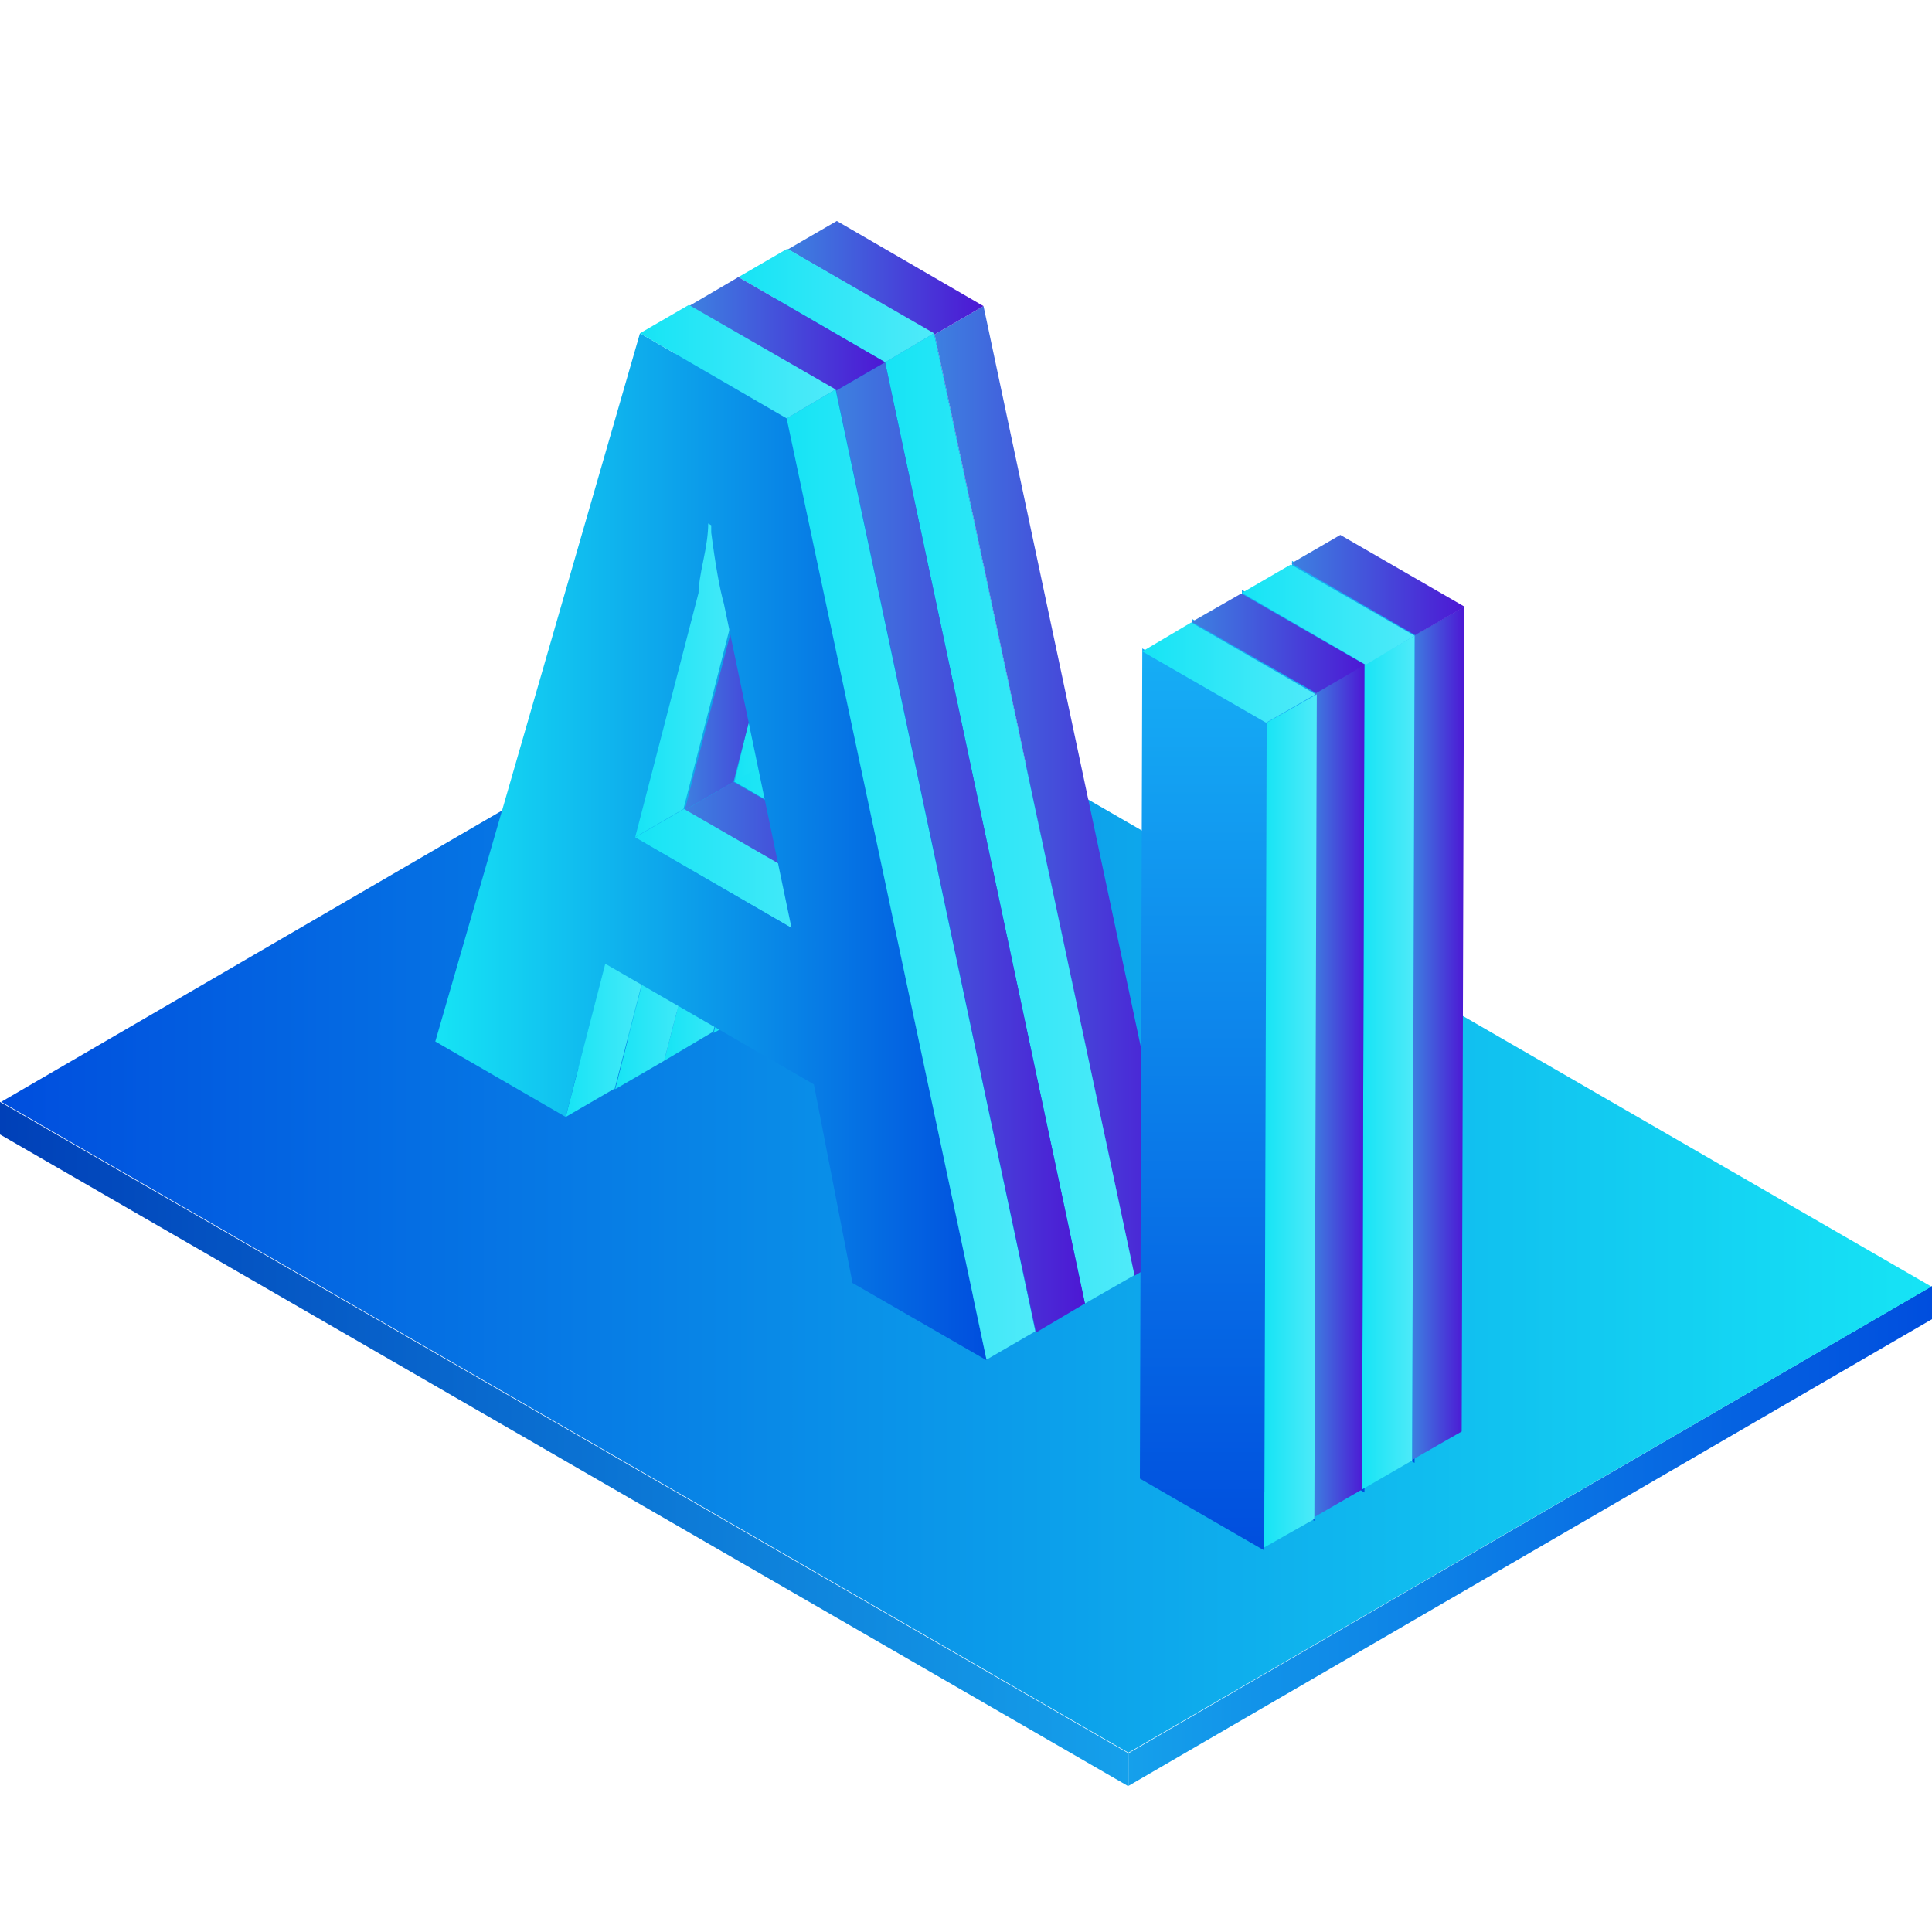 <?xml version="1.0" encoding="utf-8"?>
<!-- Generator: Adobe Illustrator 24.1.1, SVG Export Plug-In . SVG Version: 6.00 Build 0)  -->
<svg version="1.1" id="图层_1" xmlns="http://www.w3.org/2000/svg" xmlns:xlink="http://www.w3.org/1999/xlink" x="0px" y="0px"
	 width="320px" height="320px" viewBox="0 0 320 320" style="enable-background:new 0 0 320 320;" xml:space="preserve">
<style type="text/css">
	.st0{enable-background:new    ;}
	.st1{fill:url(#SVGID_1_);}
	.st2{fill:url(#SVGID_2_);}
	.st3{fill:url(#SVGID_3_);}
	.st4{fill:url(#SVGID_4_);}
	.st5{fill:url(#SVGID_5_);}
	.st6{fill:url(#SVGID_6_);}
	.st7{fill:url(#SVGID_7_);}
	.st8{fill:url(#SVGID_8_);}
	.st9{fill:url(#SVGID_9_);}
	.st10{fill:url(#SVGID_10_);}
	.st11{fill:url(#SVGID_11_);}
	.st12{fill:url(#SVGID_12_);}
	.st13{fill:url(#SVGID_13_);}
	.st14{fill:url(#SVGID_14_);}
	.st15{fill:url(#SVGID_15_);}
	.st16{fill:url(#SVGID_16_);}
	.st17{fill:url(#SVGID_17_);}
	.st18{fill:url(#SVGID_18_);}
	.st19{fill:url(#SVGID_19_);}
	.st20{fill:url(#SVGID_20_);}
	.st21{fill:url(#SVGID_21_);}
	.st22{fill:url(#SVGID_22_);}
	.st23{fill:url(#SVGID_23_);}
	.st24{fill:url(#SVGID_24_);}
	.st25{fill:url(#SVGID_25_);}
	.st26{fill:url(#SVGID_26_);}
	.st27{fill:url(#SVGID_27_);}
	.st28{fill:url(#SVGID_28_);}
	.st29{fill:url(#SVGID_29_);}
	.st30{fill:url(#SVGID_30_);}
	.st31{fill:url(#SVGID_31_);}
	.st32{fill:url(#SVGID_32_);}
	.st33{fill:url(#SVGID_33_);}
	.st34{fill:url(#SVGID_34_);}
	.st35{fill:url(#SVGID_35_);}
	.st36{fill:url(#SVGID_36_);}
	.st37{fill:url(#SVGID_37_);}
	.st38{fill:url(#SVGID_38_);}
	.st39{fill:url(#SVGID_39_);}
</style>
<g>
	<g>
		<g class="st0">
			<g>
				<linearGradient id="SVGID_1_" gradientUnits="userSpaceOnUse" x1="0" y1="239.142" x2="186.886" y2="239.142">
					<stop  offset="0" style="stop-color:#0040B8"/>
					<stop  offset="1" style="stop-color:#15A0EB"/>
				</linearGradient>
				<polygon class="st1" points="186.9,290.4 186.8,295.8 0,187.9 0,182.5 				"/>
			</g>
			<g>
				<linearGradient id="SVGID_2_" gradientUnits="userSpaceOnUse" x1="186.886" y1="254.413" x2="320" y2="254.413">
					<stop  offset="0" style="stop-color:#15A0EB"/>
					<stop  offset="1" style="stop-color:#004EDE"/>
				</linearGradient>
				<polygon class="st2" points="186.9,290.4 320,213 320,218.5 186.9,295.8 				"/>
			</g>
			<g>
				<linearGradient id="SVGID_3_" gradientUnits="userSpaceOnUse" x1="0.169" y1="197.786" x2="319.9" y2="197.786">
					<stop  offset="0" style="stop-color:#004EDE"/>
					<stop  offset="1" style="stop-color:#16E4F5"/>
				</linearGradient>
				<polygon class="st3" points="0.2,182.5 133.1,105.2 319.9,213.1 186.9,290.3 				"/>
			</g>
		</g>
	</g>
	<g>
		<g>
			<g>
				<linearGradient id="SVGID_4_" gradientUnits="userSpaceOnUse" x1="118.176" y1="156.015" x2="132.868" y2="156.015">
					<stop  offset="0" style="stop-color:#16E4F5"/>
					<stop  offset="1" style="stop-color:#4FEAF9"/>
				</linearGradient>
				<polygon class="st4" points="124.7,145.7 132.9,140.9 126.3,166.4 118.2,171.1 				"/>
			</g>
			<g>
				<linearGradient id="SVGID_5_" gradientUnits="userSpaceOnUse" x1="129.674" y1="129.992" x2="163.738" y2="129.992">
					<stop  offset="0" style="stop-color:#16E4F5"/>
					<stop  offset="1" style="stop-color:#4FEAF9"/>
				</linearGradient>
				<polygon class="st5" points="129.7,124.9 137.8,120.1 163.7,135.1 155.6,139.8 				"/>
			</g>
			<linearGradient id="SVGID_6_" gradientUnits="userSpaceOnUse" x1="129.854" y1="96.441" x2="150.035" y2="96.441">
				<stop  offset="0" style="stop-color:#16E4F5"/>
				<stop  offset="1" style="stop-color:#4FEAF9"/>
			</linearGradient>
			<path class="st6" d="M150,68C150,68,150,68,150,68l-8.1,4.7c0,0.2,0,0.7,0,0.7c0,0.2-12,51.4-12,51.4l8.1-4.7l10.4-40.6
				c0-0.1,0-0.3,0-0.4c0-0.1,0-0.2,0-0.2c0-0.1,0-0.2,0-0.3c0,0,0-0.1,0-0.1c0-0.2,0-0.3,0.1-0.5c0,0,0,0,0,0c0-0.2,0.1-0.4,0.1-0.6
				c0-0.1,0-0.1,0-0.2c0-0.2,0-0.3,0.1-0.5c0-0.1,0-0.1,0-0.2c0-0.2,0.1-0.3,0.1-0.5c0-0.1,0-0.2,0-0.2c0-0.2,0.1-0.4,0.1-0.6
				c0-0.1,0-0.1,0-0.2c0.1-0.3,0.1-0.5,0.2-0.8c0,0,0-0.1,0-0.1c0-0.1,0-0.1,0-0.2c0.1-0.3,0.1-0.5,0.2-0.8c0-0.1,0-0.2,0.1-0.3
				c0-0.2,0.1-0.4,0.1-0.6c0-0.1,0-0.1,0-0.2c0-0.1,0-0.1,0-0.2c0-0.1,0-0.2,0.1-0.3c0-0.1,0-0.3,0.1-0.4c0-0.1,0-0.2,0-0.3
				c0-0.1,0-0.1,0-0.2c0,0,0-0.1,0-0.1c0-0.3,0.1-0.5,0.1-0.7c0,0,0-0.1,0-0.1c0,0,0,0,0,0c0-0.2,0-0.5,0-0.7c0,0,0,0,0,0
				c0,0,0,0,0,0c0,0,0-0.1,0-0.1C150,68.4,150,68.2,150,68z"/>
			<g>
				<linearGradient id="SVGID_7_" gradientUnits="userSpaceOnUse" x1="96.558" y1="126.346" x2="187.886" y2="126.346">
					<stop  offset="0" style="stop-color:#16E4F5"/>
					<stop  offset="1" style="stop-color:#004EDE"/>
				</linearGradient>
				<path class="st7" d="M154.8,55.4l33.1,156l-22.2-12.8l-6.4-32.9l-34.6-20l-6.6,25.4l-21.6-12.5l33.9-117.3L154.8,55.4z
					 M129.7,124.9l25.9,15l-11.2-53.7c-0.7-2.5-1.4-6.4-2.1-11.8c0-0.4,0-0.8,0-1.2l-0.5-0.3c0,1.7-0.3,3.7-0.8,6.1
					c-0.5,2.4-0.8,4.2-0.8,5.4L129.7,124.9"/>
			</g>
			<g>
				<linearGradient id="SVGID_8_" gradientUnits="userSpaceOnUse" x1="154.77" y1="131.005" x2="196.012" y2="131.005">
					<stop  offset="3.605769e-03" style="stop-color:#3D80E0"/>
					<stop  offset="1" style="stop-color:#4D17D4"/>
				</linearGradient>
				<polygon class="st8" points="154.8,55.4 162.9,50.7 196,206.6 187.9,211.3 				"/>
			</g>
			<g>
				<linearGradient id="SVGID_9_" gradientUnits="userSpaceOnUse" x1="130.452" y1="46.007" x2="162.895" y2="46.007">
					<stop  offset="3.605769e-03" style="stop-color:#3D80E0"/>
					<stop  offset="1" style="stop-color:#4D17D4"/>
				</linearGradient>
				<polygon class="st9" points="130.5,41.3 138.6,36.6 162.9,50.7 154.8,55.4 				"/>
			</g>
		</g>
		<g>
			<g>
				<linearGradient id="SVGID_10_" gradientUnits="userSpaceOnUse" x1="110.021" y1="160.589" x2="124.713" y2="160.589">
					<stop  offset="0" style="stop-color:#16E4F5"/>
					<stop  offset="1" style="stop-color:#4FEAF9"/>
				</linearGradient>
				<polygon class="st10" points="116.6,150.2 124.7,145.5 118.1,170.9 110,175.7 				"/>
			</g>
			<g>
				<linearGradient id="SVGID_11_" gradientUnits="userSpaceOnUse" x1="121.518" y1="134.566" x2="155.583" y2="134.566">
					<stop  offset="0" style="stop-color:#16E4F5"/>
					<stop  offset="1" style="stop-color:#4FEAF9"/>
				</linearGradient>
				<polygon class="st11" points="121.5,129.4 129.6,124.7 155.6,139.7 147.5,144.4 				"/>
			</g>
			<linearGradient id="SVGID_12_" gradientUnits="userSpaceOnUse" x1="121.581" y1="101.014" x2="141.763" y2="101.014">
				<stop  offset="0" style="stop-color:#16E4F5"/>
				<stop  offset="1" style="stop-color:#4FEAF9"/>
			</linearGradient>
			<path class="st12" d="M141.8,72.6C141.8,72.6,141.8,72.6,141.8,72.6l-8.1,4.7c0,0.2,0,0.7,0,0.7c0,0.2-12,51.4-12,51.4l8.1-4.7
				l10.4-40.6c0-0.1,0-0.3,0-0.4c0-0.1,0-0.2,0-0.2c0-0.1,0-0.2,0-0.3c0,0,0-0.1,0-0.1c0-0.2,0-0.3,0.1-0.5c0,0,0,0,0,0
				c0-0.2,0.1-0.4,0.1-0.6c0-0.1,0-0.1,0-0.2c0-0.2,0-0.3,0.1-0.5c0-0.1,0-0.1,0-0.2c0-0.2,0.1-0.3,0.1-0.5c0-0.1,0-0.2,0-0.2
				c0-0.2,0.1-0.4,0.1-0.6c0-0.1,0-0.1,0-0.2c0.1-0.3,0.1-0.5,0.2-0.8c0,0,0-0.1,0-0.1c0-0.1,0-0.1,0-0.2c0.1-0.3,0.1-0.5,0.2-0.8
				c0-0.1,0-0.2,0.1-0.3c0-0.2,0.1-0.4,0.1-0.6c0-0.1,0-0.1,0-0.2c0-0.1,0-0.1,0-0.2c0-0.1,0-0.2,0.1-0.3c0-0.1,0-0.3,0.1-0.4
				c0-0.1,0-0.2,0-0.3c0-0.1,0-0.1,0-0.2c0,0,0-0.1,0-0.1c0-0.3,0.1-0.5,0.1-0.7c0,0,0-0.1,0-0.1c0,0,0,0,0,0c0-0.2,0-0.5,0-0.7
				c0,0,0,0,0,0c0,0,0,0,0,0c0,0,0-0.1,0-0.1C141.8,72.9,141.8,72.8,141.8,72.6z"/>
			<g>
				<linearGradient id="SVGID_13_" gradientUnits="userSpaceOnUse" x1="88.403" y1="130.92" x2="179.731" y2="130.92">
					<stop  offset="0" style="stop-color:#16E4F5"/>
					<stop  offset="1" style="stop-color:#004EDE"/>
				</linearGradient>
				<path class="st13" d="M146.6,60l33.1,156l-22.2-12.8l-6.4-32.9l-34.6-20l-6.6,25.4l-21.6-12.5l33.9-117.3L146.6,60z
					 M121.5,129.4l25.9,15l-11.2-53.7c-0.7-2.5-1.4-6.4-2.1-11.8c0-0.4,0-0.8,0-1.2l-0.5-0.3c0,1.7-0.3,3.7-0.8,6.1
					c-0.5,2.4-0.8,4.2-0.8,5.4L121.5,129.4"/>
			</g>
			<g>
				<linearGradient id="SVGID_14_" gradientUnits="userSpaceOnUse" x1="146.614" y1="135.579" x2="187.856" y2="135.579">
					<stop  offset="0" style="stop-color:#16E4F5"/>
					<stop  offset="1" style="stop-color:#4FEAF9"/>
				</linearGradient>
				<polygon class="st14" points="146.6,60 154.7,55.2 187.9,211.2 179.7,215.9 				"/>
			</g>
			<g>
				<linearGradient id="SVGID_15_" gradientUnits="userSpaceOnUse" x1="122.297" y1="50.581" x2="154.74" y2="50.581">
					<stop  offset="0" style="stop-color:#16E4F5"/>
					<stop  offset="1" style="stop-color:#4FEAF9"/>
				</linearGradient>
				<polygon class="st15" points="122.3,45.9 130.4,41.2 154.7,55.2 146.6,60 				"/>
			</g>
		</g>
		<g>
			<g>
				<linearGradient id="SVGID_16_" gradientUnits="userSpaceOnUse" x1="101.86" y1="165.322" x2="116.552" y2="165.322">
					<stop  offset="0" style="stop-color:#16E4F5"/>
					<stop  offset="1" style="stop-color:#4FEAF9"/>
				</linearGradient>
				<polygon class="st16" points="108.4,155 116.6,150.2 110,175.7 101.9,180.4 				"/>
			</g>
			<g>
				<linearGradient id="SVGID_17_" gradientUnits="userSpaceOnUse" x1="113.358" y1="139.3" x2="147.423" y2="139.3">
					<stop  offset="3.605769e-03" style="stop-color:#3D80E0"/>
					<stop  offset="1" style="stop-color:#4D17D4"/>
				</linearGradient>
				<polygon class="st17" points="113.4,134.2 121.5,129.5 147.4,144.4 139.3,149.1 				"/>
			</g>
			<linearGradient id="SVGID_18_" gradientUnits="userSpaceOnUse" x1="113.309" y1="105.748" x2="133.49" y2="105.748">
				<stop  offset="3.605769e-03" style="stop-color:#3D80E0"/>
				<stop  offset="1" style="stop-color:#4D17D4"/>
			</linearGradient>
			<path class="st18" d="M133.5,77.4C133.5,77.3,133.5,77.3,133.5,77.4l-8.1,4.7c0,0.2,0,0.7,0,0.7c0,0.2-12,51.4-12,51.4l8.1-4.7
				l10.4-40.6c0-0.1,0-0.3,0-0.4c0-0.1,0-0.2,0-0.2c0-0.1,0-0.2,0-0.3c0,0,0-0.1,0-0.1c0-0.2,0-0.3,0.1-0.5c0,0,0,0,0,0
				c0-0.2,0.1-0.4,0.1-0.6c0-0.1,0-0.1,0-0.2c0-0.2,0-0.3,0.1-0.5c0-0.1,0-0.1,0-0.2c0-0.2,0.1-0.3,0.1-0.5c0-0.1,0-0.2,0-0.2
				c0-0.2,0.1-0.4,0.1-0.6c0-0.1,0-0.1,0-0.2c0.1-0.3,0.1-0.5,0.2-0.8c0,0,0-0.1,0-0.1c0-0.1,0-0.1,0-0.2c0.1-0.3,0.1-0.5,0.2-0.8
				c0-0.1,0-0.2,0.1-0.3c0-0.2,0.1-0.4,0.1-0.6c0-0.1,0-0.1,0-0.2c0-0.1,0-0.1,0-0.2c0-0.1,0-0.2,0.1-0.3c0-0.1,0-0.3,0.1-0.4
				c0-0.1,0-0.2,0-0.3c0-0.1,0-0.1,0-0.2c0,0,0-0.1,0-0.1c0-0.3,0.1-0.5,0.1-0.7c0,0,0-0.1,0-0.1c0,0,0,0,0,0c0-0.2,0-0.5,0-0.7
				c0,0,0,0,0,0c0,0,0,0,0,0c0,0,0-0.1,0-0.1C133.5,77.7,133.5,77.5,133.5,77.4z"/>
			<g>
				<linearGradient id="SVGID_19_" gradientUnits="userSpaceOnUse" x1="80.243" y1="135.654" x2="171.571" y2="135.654">
					<stop  offset="0" style="stop-color:#16E4F5"/>
					<stop  offset="1" style="stop-color:#004EDE"/>
				</linearGradient>
				<path class="st19" d="M138.5,64.7l33.1,156l-22.2-12.8l-6.4-32.9l-34.6-20l-6.6,25.4l-21.6-12.5l33.9-117.3L138.5,64.7z
					 M113.4,134.2l25.9,15l-11.2-53.7c-0.7-2.5-1.4-6.4-2.1-11.8c0-0.4,0-0.8,0-1.2l-0.5-0.3c0,1.7-0.3,3.7-0.8,6.1
					c-0.5,2.4-0.8,4.2-0.8,5.4L113.4,134.2"/>
			</g>
			<g>
				<linearGradient id="SVGID_20_" gradientUnits="userSpaceOnUse" x1="138.454" y1="140.313" x2="179.696" y2="140.313">
					<stop  offset="3.605769e-03" style="stop-color:#3D80E0"/>
					<stop  offset="1" style="stop-color:#4D17D4"/>
				</linearGradient>
				<polygon class="st20" points="138.5,64.7 146.6,60 179.7,215.9 171.6,220.7 				"/>
			</g>
			<g>
				<linearGradient id="SVGID_21_" gradientUnits="userSpaceOnUse" x1="114.136" y1="55.315" x2="146.58" y2="55.315">
					<stop  offset="3.605769e-03" style="stop-color:#3D80E0"/>
					<stop  offset="1" style="stop-color:#4D17D4"/>
				</linearGradient>
				<polygon class="st21" points="114.1,50.7 122.3,45.9 146.6,60 138.5,64.7 				"/>
			</g>
		</g>
		<g>
			<g>
				<linearGradient id="SVGID_22_" gradientUnits="userSpaceOnUse" x1="93.705" y1="169.896" x2="108.397" y2="169.896">
					<stop  offset="0" style="stop-color:#16E4F5"/>
					<stop  offset="1" style="stop-color:#4FEAF9"/>
				</linearGradient>
				<polygon class="st22" points="100.3,159.5 108.4,154.8 101.8,180.3 93.7,185 				"/>
			</g>
			<g>
				<linearGradient id="SVGID_23_" gradientUnits="userSpaceOnUse" x1="105.203" y1="143.874" x2="139.268" y2="143.874">
					<stop  offset="0" style="stop-color:#16E4F5"/>
					<stop  offset="1" style="stop-color:#4FEAF9"/>
				</linearGradient>
				<polygon class="st23" points="105.2,138.7 113.3,134 139.3,149 131.1,153.7 				"/>
			</g>
			<linearGradient id="SVGID_24_" gradientUnits="userSpaceOnUse" x1="105.036" y1="110.322" x2="125.218" y2="110.322">
				<stop  offset="0" style="stop-color:#16E4F5"/>
				<stop  offset="1" style="stop-color:#4FEAF9"/>
			</linearGradient>
			<path class="st24" d="M125.2,81.9C125.2,81.9,125.2,81.9,125.2,81.9l-8.1,4.7c0,0.2,0,0.7,0,0.7c0,0.2-12,51.4-12,51.4l8.1-4.7
				l10.4-40.6c0-0.1,0-0.3,0-0.4c0-0.1,0-0.2,0-0.2c0-0.1,0-0.2,0-0.3c0,0,0-0.1,0-0.1c0-0.2,0-0.3,0.1-0.5c0,0,0,0,0,0
				c0-0.2,0.1-0.4,0.1-0.6c0-0.1,0-0.1,0-0.2c0-0.2,0-0.3,0.1-0.5c0-0.1,0-0.1,0-0.2c0-0.2,0.1-0.3,0.1-0.5c0-0.1,0-0.2,0-0.2
				c0-0.2,0.1-0.4,0.1-0.6c0-0.1,0-0.1,0-0.2c0.1-0.3,0.1-0.5,0.2-0.8c0,0,0-0.1,0-0.1c0-0.1,0-0.1,0-0.2c0.1-0.3,0.1-0.5,0.2-0.8
				c0-0.1,0-0.2,0.1-0.3c0-0.2,0.1-0.4,0.1-0.6c0-0.1,0-0.1,0-0.2c0-0.1,0-0.1,0-0.2c0-0.1,0-0.2,0.1-0.3c0-0.1,0-0.3,0.1-0.4
				c0-0.1,0-0.2,0-0.3c0-0.1,0-0.1,0-0.2c0,0,0-0.1,0-0.1c0-0.3,0.1-0.5,0.1-0.7c0,0,0-0.1,0-0.1c0,0,0,0,0,0c0-0.2,0-0.5,0-0.7
				c0,0,0,0,0,0c0,0,0,0,0,0c0,0,0-0.1,0-0.1C125.2,82.3,125.2,82.1,125.2,81.9z"/>
			<g>
				<linearGradient id="SVGID_25_" gradientUnits="userSpaceOnUse" x1="72.088" y1="140.227" x2="163.415" y2="140.227">
					<stop  offset="0" style="stop-color:#16E4F5"/>
					<stop  offset="1" style="stop-color:#004EDE"/>
				</linearGradient>
				<path class="st25" d="M130.3,69.3l33.1,156l-22.2-12.8l-6.4-32.9l-34.6-20L93.7,185l-21.6-12.5L106,55.2L130.3,69.3z
					 M105.2,138.7l25.9,15L119.9,100c-0.7-2.5-1.4-6.4-2.1-11.8c0-0.4,0-0.8,0-1.2l-0.5-0.3c0,1.7-0.3,3.7-0.8,6.1
					c-0.5,2.4-0.8,4.2-0.8,5.4L105.2,138.7"/>
			</g>
			<g>
				<linearGradient id="SVGID_26_" gradientUnits="userSpaceOnUse" x1="130.299" y1="144.887" x2="171.541" y2="144.887">
					<stop  offset="0" style="stop-color:#16E4F5"/>
					<stop  offset="1" style="stop-color:#4FEAF9"/>
				</linearGradient>
				<polygon class="st26" points="130.3,69.3 138.4,64.5 171.5,220.5 163.4,225.2 				"/>
			</g>
			<g>
				<linearGradient id="SVGID_27_" gradientUnits="userSpaceOnUse" x1="105.981" y1="59.889" x2="138.424" y2="59.889">
					<stop  offset="0" style="stop-color:#16E4F5"/>
					<stop  offset="1" style="stop-color:#4FEAF9"/>
				</linearGradient>
				<polygon class="st27" points="106,55.2 114.1,50.5 138.4,64.5 130.3,69.3 				"/>
			</g>
		</g>
	</g>
	<g>
		<g>
			<g>
				<linearGradient id="SVGID_28_" gradientUnits="userSpaceOnUse" x1="224.113" y1="242.283" x2="224.113" y2="92.851">
					<stop  offset="0" style="stop-color:#004EDE"/>
					<stop  offset="1" style="stop-color:#16AEF5"/>
				</linearGradient>
				<polygon class="st28" points="234.6,104.8 234.3,242.3 213.6,230.4 214,92.9 				"/>
			</g>
			<g>
				<linearGradient id="SVGID_29_" gradientUnits="userSpaceOnUse" x1="233.889" y1="171.134" x2="242.538" y2="171.134">
					<stop  offset="3.605769e-03" style="stop-color:#3D80E0"/>
					<stop  offset="1" style="stop-color:#4D17D4"/>
				</linearGradient>
				<polygon class="st29" points="234.3,105.2 242.5,100.5 242.1,237.1 233.9,241.8 				"/>
			</g>
			<g>
				<linearGradient id="SVGID_30_" gradientUnits="userSpaceOnUse" x1="213.906" y1="96.9" x2="242.566" y2="96.9">
					<stop  offset="3.605769e-03" style="stop-color:#3D80E0"/>
					<stop  offset="1" style="stop-color:#4D17D4"/>
				</linearGradient>
				<polygon class="st30" points="213.9,93.3 222,88.6 242.6,100.5 234.4,105.2 				"/>
			</g>
		</g>
		<g>
			<g>
				<linearGradient id="SVGID_31_" gradientUnits="userSpaceOnUse" x1="215.84" y1="247.154" x2="215.84" y2="97.722">
					<stop  offset="0" style="stop-color:#004EDE"/>
					<stop  offset="1" style="stop-color:#16AEF5"/>
				</linearGradient>
				<polygon class="st31" points="226.4,109.7 226,247.2 205.3,235.2 205.7,97.7 				"/>
			</g>
			<g>
				<linearGradient id="SVGID_32_" gradientUnits="userSpaceOnUse" x1="225.617" y1="176.005" x2="234.266" y2="176.005">
					<stop  offset="0" style="stop-color:#16E4F5"/>
					<stop  offset="1" style="stop-color:#4FEAF9"/>
				</linearGradient>
				<polygon class="st32" points="226,110.1 234.3,105.3 233.9,241.9 225.6,246.7 				"/>
			</g>
			<g>
				<linearGradient id="SVGID_33_" gradientUnits="userSpaceOnUse" x1="205.671" y1="101.771" x2="234.331" y2="101.771">
					<stop  offset="0" style="stop-color:#16E4F5"/>
					<stop  offset="1" style="stop-color:#4FEAF9"/>
				</linearGradient>
				<polygon class="st33" points="205.7,98.2 213.8,93.5 234.3,105.3 226.2,110.1 				"/>
			</g>
		</g>
		<g>
			<g>
				<linearGradient id="SVGID_34_" gradientUnits="userSpaceOnUse" x1="207.568" y1="251.935" x2="207.568" y2="102.503">
					<stop  offset="0" style="stop-color:#004EDE"/>
					<stop  offset="1" style="stop-color:#16AEF5"/>
				</linearGradient>
				<polygon class="st34" points="218.1,114.4 217.7,251.9 197,240 197.4,102.5 				"/>
			</g>
			<g>
				<linearGradient id="SVGID_35_" gradientUnits="userSpaceOnUse" x1="217.344" y1="180.786" x2="225.993" y2="180.786">
					<stop  offset="3.605769e-03" style="stop-color:#3D80E0"/>
					<stop  offset="1" style="stop-color:#4D17D4"/>
				</linearGradient>
				<polygon class="st35" points="217.7,114.8 226,110.1 225.6,246.7 217.3,251.5 				"/>
			</g>
			<g>
				<linearGradient id="SVGID_36_" gradientUnits="userSpaceOnUse" x1="197.436" y1="106.552" x2="226.096" y2="106.552">
					<stop  offset="3.605769e-03" style="stop-color:#3D80E0"/>
					<stop  offset="1" style="stop-color:#4D17D4"/>
				</linearGradient>
				<polygon class="st36" points="197.4,103 205.6,98.3 226.1,110.1 218,114.8 				"/>
			</g>
		</g>
		<g>
			<g>
				<linearGradient id="SVGID_37_" gradientUnits="userSpaceOnUse" x1="199.295" y1="256.806" x2="199.295" y2="107.374">
					<stop  offset="0" style="stop-color:#004EDE"/>
					<stop  offset="1" style="stop-color:#16AEF5"/>
				</linearGradient>
				<polygon class="st37" points="209.8,119.3 209.4,256.8 188.8,244.9 189.2,107.4 				"/>
			</g>
			<g>
				<linearGradient id="SVGID_38_" gradientUnits="userSpaceOnUse" x1="209.448" y1="185.657" x2="218.096" y2="185.657">
					<stop  offset="0" style="stop-color:#16E4F5"/>
					<stop  offset="1" style="stop-color:#4FEAF9"/>
				</linearGradient>
				<polygon class="st38" points="209.8,119.7 218.1,115 217.7,251.6 209.4,256.3 				"/>
			</g>
			<g>
				<linearGradient id="SVGID_39_" gradientUnits="userSpaceOnUse" x1="189.201" y1="111.423" x2="217.861" y2="111.423">
					<stop  offset="0" style="stop-color:#16E4F5"/>
					<stop  offset="1" style="stop-color:#4FEAF9"/>
				</linearGradient>
				<polygon class="st39" points="189.2,107.9 197.3,103.1 217.9,115 209.7,119.7 				"/>
			</g>
		</g>
	</g>
</g>
</svg>
